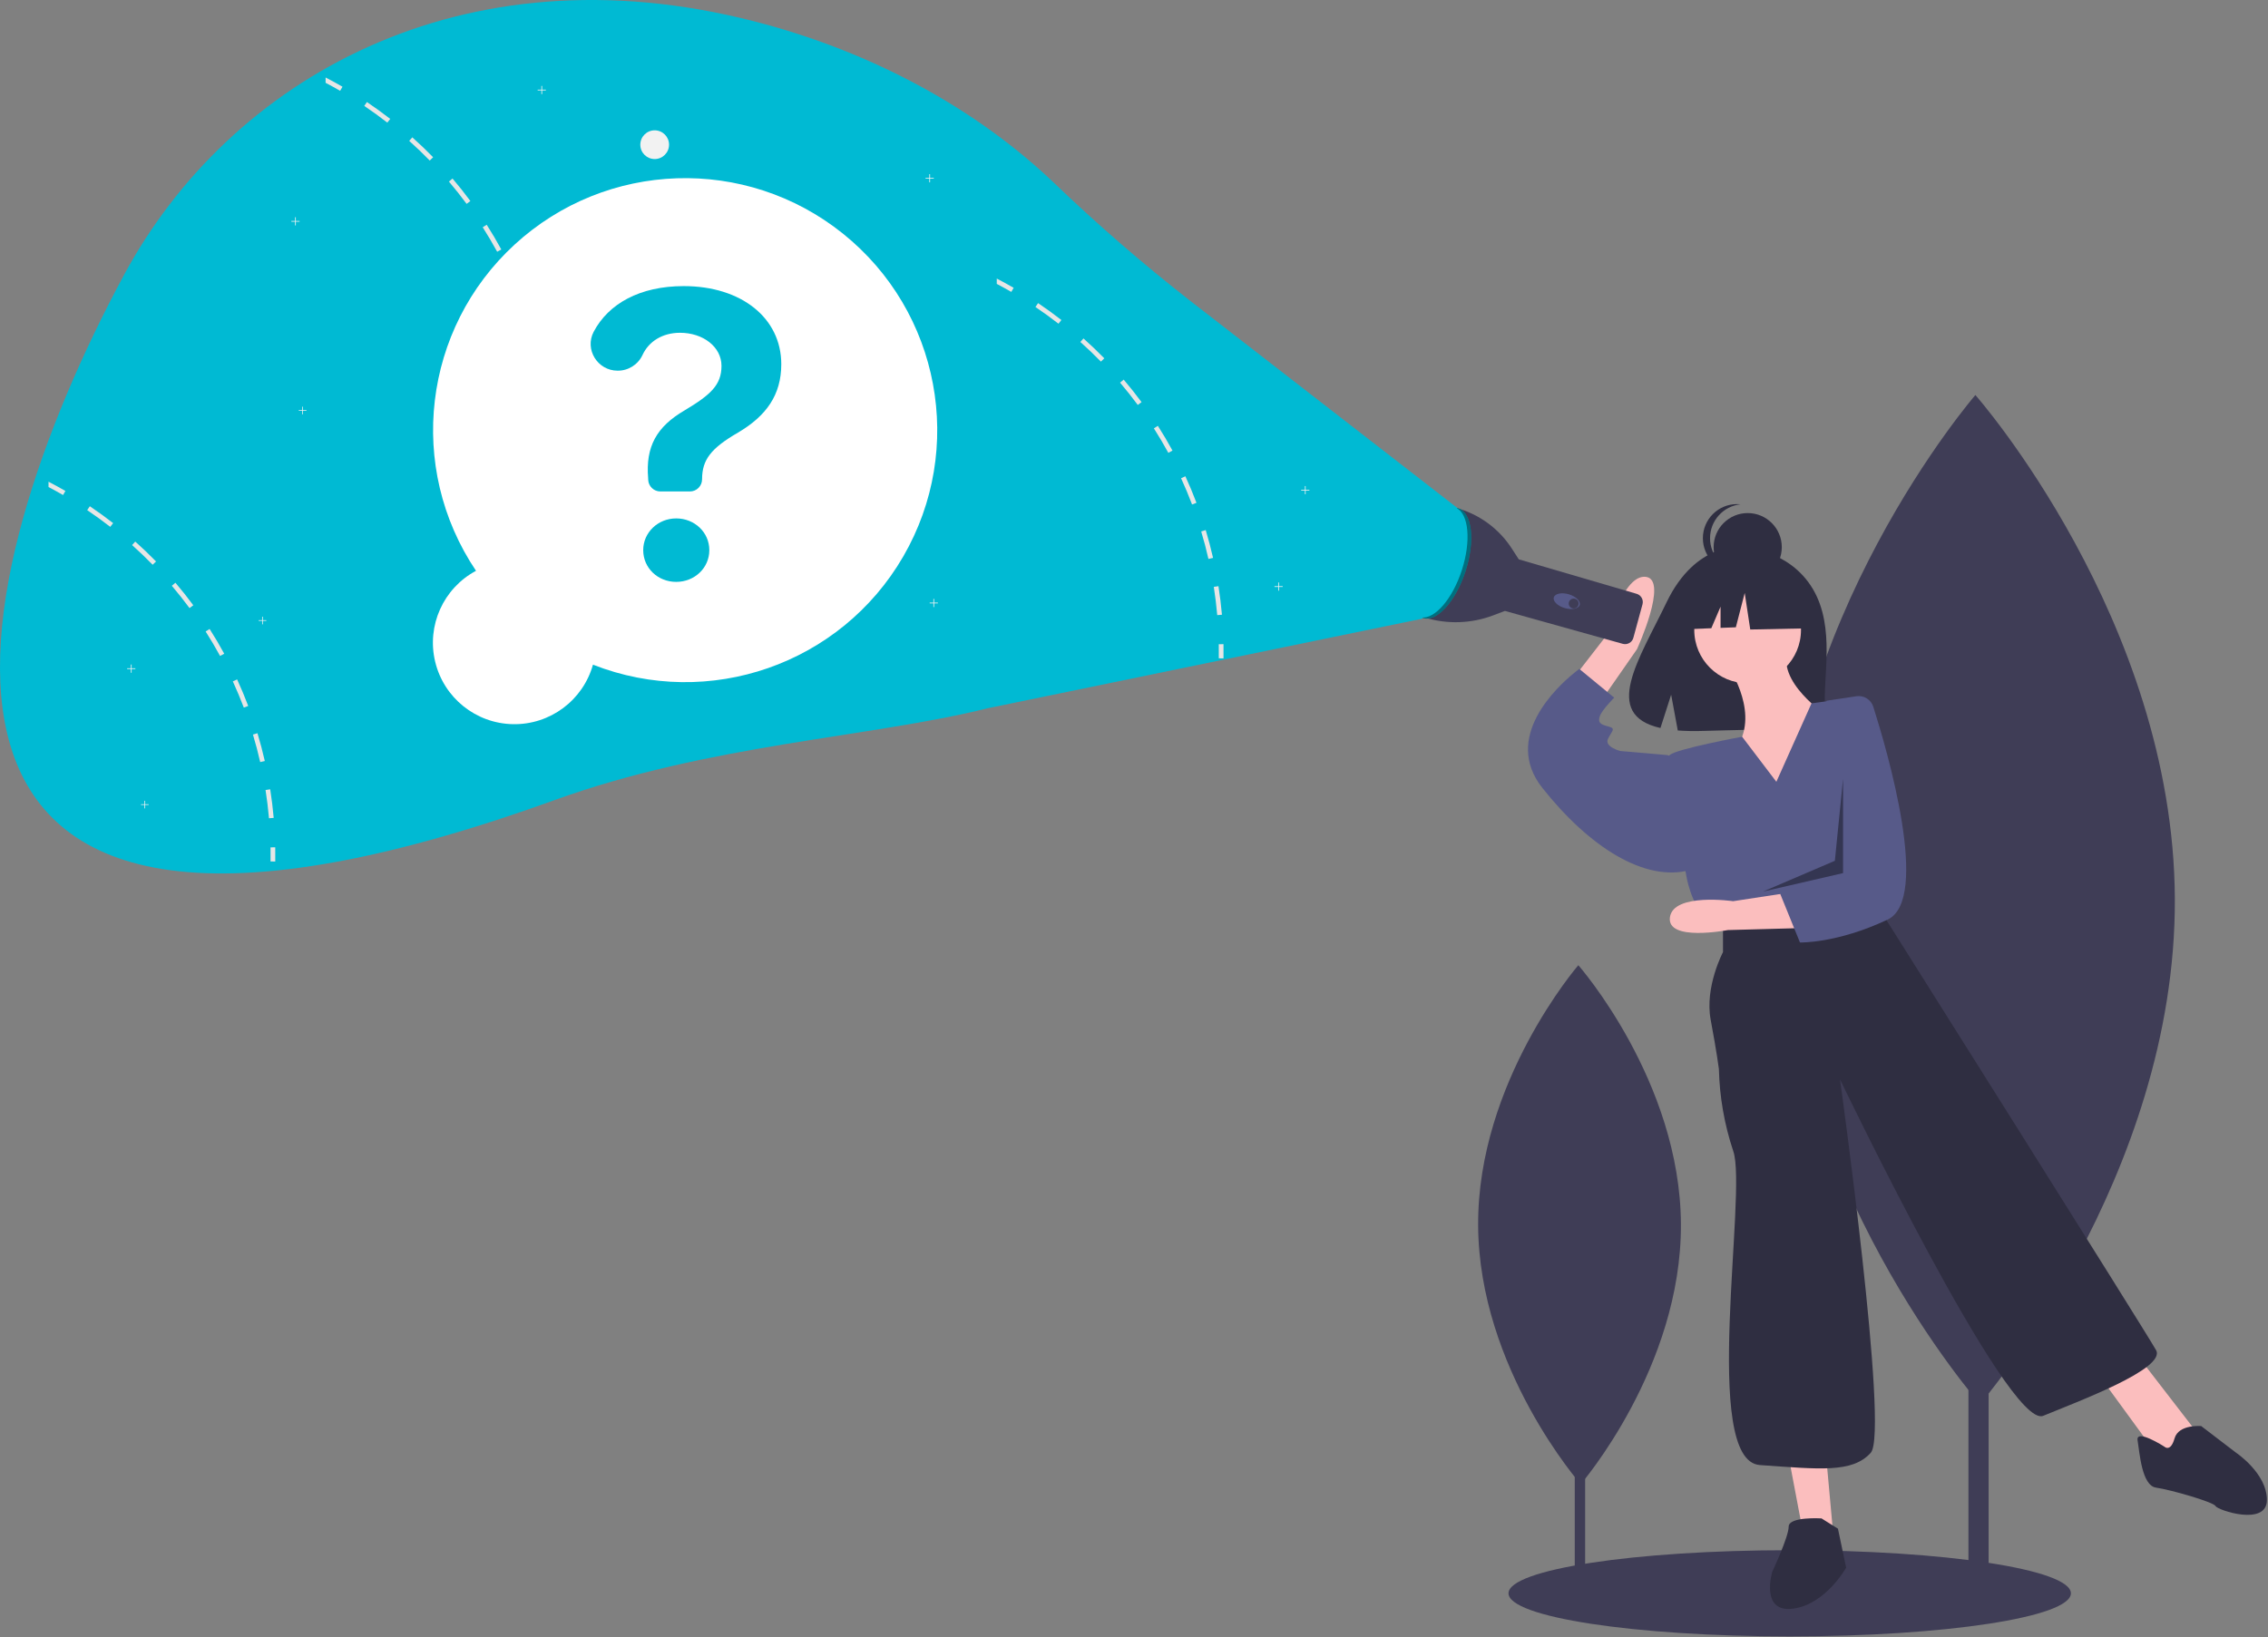 <?xml version="1.0" encoding="UTF-8"?>
<svg width="1105px" height="798px" viewBox="0 0 1105 798" version="1.1" xmlns="http://www.w3.org/2000/svg" xmlns:xlink="http://www.w3.org/1999/xlink">
    <rect x="0" y="0" width="1105" height="798" fill="#808080" stroke="none"/>
    <title>Artboard</title>
    <g id="Artboard" stroke="none" stroke-width="1" fill="none" fill-rule="evenodd">
        <g id="undraw_searching_p5ux" fill-rule="nonzero">
            <rect id="Rectangle" fill="#3F3D56" x="959.049" y="388.464" width="9.832" height="388.345"></rect>
            <path d="M1059.614,437.954 C1060.24,573.748 964.701,684.274 964.701,684.274 C964.701,684.274 868.148,574.634 867.522,438.839 C866.896,303.044 962.435,192.518 962.435,192.518 C962.435,192.518 1058.988,302.159 1059.614,437.954 Z" id="Path" fill="#3F3D56"></path>
            <rect id="Rectangle" fill="#3F3D56" x="767.244" y="571.186" width="5.057" height="199.735"></rect>
            <path d="M818.967,596.64 C819.289,666.482 770.151,723.328 770.151,723.328 C770.151,723.328 720.491,666.937 720.169,597.095 C719.848,527.252 768.985,470.406 768.985,470.406 C768.985,470.406 818.645,526.797 818.967,596.64 Z" id="Path" fill="#3F3D56"></path>
            <ellipse id="Oval" fill="#3F3D56" cx="871.969" cy="776.515" rx="137" ry="21"></ellipse>
            <path d="M883.268,287.081 C871.661,267.469 848.698,266.555 848.698,266.555 C848.698,266.555 826.321,263.694 811.967,293.563 C798.587,321.404 780.122,348.285 808.994,354.802 L814.209,338.57 L817.439,356.011 C821.55,356.306 825.674,356.377 829.792,356.222 C860.712,355.223 890.158,356.514 889.21,345.419 C887.949,330.669 894.436,305.952 883.268,287.081 Z" id="Path" fill="#2F2E41"></path>
            <path d="M841.469,324.015 C841.469,324.015 856.469,345.015 847.469,362.015 C838.469,379.015 868.469,397.015 868.469,397.015 L890.469,349.015 C890.469,349.015 864.469,332.015 871.469,316.015 L841.469,324.015 Z" id="Path" fill="#FBBEBE"></path>
            <circle id="Oval" fill="#FBBEBE" cx="851.469" cy="307.015" r="26"></circle>
            <path d="M761.489,337.071 L783.217,309.037 C783.217,309.037 790.868,279.652 801.948,281.142 C813.029,282.632 797.572,316.382 797.572,316.382 L775.982,347.412 L761.489,337.071 Z" id="Path" fill="#FBBEBE"></path>
            <polygon id="Path" fill="#FBBEBE" points="871.469 710.015 878.469 747.015 893.469 751.015 889.469 707.015"></polygon>
            <polygon id="Path" fill="#FBBEBE" points="1022.469 670.015 1049.469 707.015 1060.469 712.015 1069.469 697.015 1042.469 662.015"></polygon>
            <path d="M865.469,381.015 L848.788,359.056 C848.788,359.056 816.469,365.015 813.469,368.015 C810.469,371.015 821.469,426.015 821.469,426.015 C821.469,426.015 823.469,441.015 832.469,449.015 L841.469,455.015 L915.469,440.015 L918.251,407.089 C920.3,382.839 912.029,358.849 895.469,341.015 L895.469,341.015 L882.593,342.775 L865.469,381.015 Z" id="Path" fill="#575A89"></path>
            <path d="M817.469,370.015 L812.469,368.015 L789.469,366.015 C789.469,366.015 781.469,364.015 783.469,360.015 C785.469,356.015 787.469,355.015 783.469,354.015 C779.469,353.015 778.469,352.015 779.469,349.015 C780.469,346.015 786.469,340.015 786.469,340.015 L769.469,326.015 C769.469,326.015 768.549,326.666 767.061,327.87 C758.621,334.704 731.914,359.359 751.469,384.015 C774.469,413.015 801.469,430.015 823.469,424.015 L817.469,370.015 Z" id="Path" fill="#575A89"></path>
            <path d="M839.469,450.015 L839.469,464.015 C839.469,464.015 830.469,481.015 833.469,497.015 C836.469,513.015 837.469,521.015 837.469,521.015 C837.795,534.623 840.154,548.105 844.469,561.015 C851.469,581.015 828.469,712.015 857.469,714.015 C886.469,716.015 902.469,718.015 911.469,708.015 C920.469,698.015 896.469,526.015 896.469,526.015 C896.469,526.015 978.469,697.015 995.469,690.015 C1012.469,683.015 1055.469,667.015 1050.469,658.015 C1045.469,649.015 919.469,449.015 919.469,449.015 L915.469,440.015 L839.469,450.015 Z" id="Path" fill="#2F2E41"></path>
            <path d="M887.469,740.015 C887.469,740.015 871.469,739.015 871.469,744.015 C871.469,749.015 863.469,766.015 863.469,766.015 C863.469,766.015 857.469,786.015 873.469,784.015 C889.469,782.015 899.469,764.015 899.469,764.015 L895.469,745.015 L887.469,740.015 Z" id="Path" fill="#2F2E41"></path>
            <path d="M1054.469,705.015 C1054.469,705.015 1040.469,696.015 1041.469,702.015 C1042.469,708.015 1043.469,724.015 1050.469,725.015 C1057.469,726.015 1078.469,732.015 1079.469,734.015 C1080.469,736.015 1104.469,744.015 1104.469,731.015 C1104.469,718.015 1089.469,708.015 1089.469,708.015 L1072.469,695.015 C1072.469,695.015 1061.469,694.015 1059.469,701.015 C1057.469,708.015 1054.469,705.015 1054.469,705.015 Z" id="Path" fill="#2F2E41"></path>
            <circle id="Oval" fill="#2F2E41" cx="851.508" cy="266.654" r="16.604"></circle>
            <path d="M833.157,262.285 C833.157,253.792 839.567,246.669 848.013,245.775 C847.432,245.713 846.849,245.682 846.265,245.681 C837.095,245.681 829.661,253.115 829.661,262.285 C829.661,271.455 837.095,278.889 846.265,278.889 C846.849,278.888 847.432,278.857 848.013,278.795 C839.567,277.901 833.157,270.778 833.157,262.285 Z" id="Path" fill="#2F2E41"></path>
            <polygon id="Path" fill="#2F2E41" points="878.136 285.191 855.45 273.307 824.12 278.169 817.638 306.797 833.774 306.176 838.282 295.659 838.282 306.003 845.727 305.717 850.048 288.972 852.749 306.797 879.217 306.257"></polygon>
            <path d="M876.778,452.332 L841.791,453.278 C841.791,453.278 811.937,459.087 813.612,447.037 C815.287,434.987 844.411,439.202 844.411,439.202 L876.291,434.338 L876.778,452.332 Z" id="Path" fill="#FBBEBE"></path>
            <path d="M904.46,339.32 C908.093,338.77 911.586,340.945 912.696,344.448 C919.545,366.032 940.647,438.261 919.681,448.171 C894.987,459.842 876.967,459.329 876.967,459.329 L867.322,435.581 L876.102,427.341 L885.477,367.066 L889.969,341.515 L904.46,339.32 Z" id="Path" fill="#575A89"></path>
            <polygon id="Path" fill="#000000" opacity="0.4" points="897.969 379.515 893.969 419.515 858.969 434.515 897.969 425.515"></polygon>
            <path d="M709.214,247.463 L709.214,247.463 C720.487,250.45 730.241,257.535 736.567,267.332 L739.838,272.398 L740.002,272.607 L797.387,289.399 C799.576,290.039 800.848,292.314 800.248,294.514 L795.793,310.849 C795.5,311.924 794.79,312.837 793.821,313.387 C792.852,313.936 791.704,314.077 790.631,313.777 L733.232,297.733 L733.231,297.735 L727.466,299.914 C716.851,303.927 705.207,304.323 694.344,301.04 L694.344,301.04 L709.214,247.463 Z" id="Path" fill="#3F3D56"></path>
            <ellipse id="Oval" fill="#575A89" transform="translate(763.341, 292.991) rotate(-73.69) translate(-763.341, -292.991) " cx="763.341" cy="292.991" rx="3.504" ry="6.57"></ellipse>
            <circle id="Oval" fill="#3F3D56" cx="766.716" cy="294.14" r="2.409"></circle>
            <ellipse id="Oval" fill="#00BAD3" transform="translate(701.928, 274.485) rotate(-72.034) translate(-701.928, -274.485) " cx="701.928" cy="274.485" rx="28.09" ry="12.703"></ellipse>
            <path d="M712.228,277.881 C716.839,263.662 715.585,250.409 709.517,247.526 C709.882,247.572 710.242,247.652 710.593,247.764 C717.266,249.928 718.797,263.646 714.012,278.403 C709.226,293.161 699.937,303.37 693.264,301.206 C693.022,301.127 692.785,301.032 692.556,300.922 C699.12,301.758 707.695,291.862 712.228,277.881 Z" id="Path" fill="#000000" opacity="0.4"></path>
            <path d="M709.969,247.515 L579.731,146.49 C556.701,128.496 534.6,109.343 513.516,89.104 C476.39,53.717 425.992,25.424 367.315,10.36 C224.753,-26.238 111.816,38.654 60.449,133.938 C-18.046,279.542 -78.202,515.818 269.843,390.048 C345.959,362.543 423.007,359.619 481.429,345.131 L692.969,301.515 L709.969,247.515 Z" id="Path" fill="#00BAD3"></path>
            <circle id="Oval" fill="#F2F2F2" cx="318.969" cy="70.515" r="7"></circle>
            <polygon id="Path" fill="#F2F2F2" points="454.949 86.695 453.127 86.695 453.127 84.873 452.771 84.873 452.771 86.695 450.949 86.695 450.949 87.051 452.771 87.051 452.771 88.873 453.127 88.873 453.127 87.051 454.949 87.051"></polygon>
            <polygon id="Path" fill="#F2F2F2" points="637.949 238.695 636.127 238.695 636.127 236.873 635.771 236.873 635.771 238.695 633.949 238.695 633.949 239.051 635.771 239.051 635.771 240.873 636.127 240.873 636.127 239.051 637.949 239.051"></polygon>
            <polygon id="Path" fill="#F2F2F2" points="624.949 285.695 623.127 285.695 623.127 283.873 622.771 283.873 622.771 285.695 620.949 285.695 620.949 286.051 622.771 286.051 622.771 287.873 623.127 287.873 623.127 286.051 624.949 286.051"></polygon>
            <polygon id="Path" fill="#F2F2F2" points="65.949 325.695 64.127 325.695 64.127 323.873 63.771 323.873 63.771 325.695 61.949 325.695 61.949 326.051 63.771 326.051 63.771 327.873 64.127 327.873 64.127 326.051 65.949 326.051"></polygon>
            <polygon id="Path" fill="#F2F2F2" points="145.949 107.695 144.127 107.695 144.127 105.873 143.771 105.873 143.771 107.695 141.949 107.695 141.949 108.051 143.771 108.051 143.771 109.873 144.127 109.873 144.127 108.051 145.949 108.051"></polygon>
            <polygon id="Path" fill="#F2F2F2" points="456.949 293.695 455.127 293.695 455.127 291.873 454.771 291.873 454.771 293.695 452.949 293.695 452.949 294.051 454.771 294.051 454.771 295.873 455.127 295.873 455.127 294.051 456.949 294.051"></polygon>
            <polygon id="Path" fill="#F2F2F2" points="265.949 43.695 264.127 43.695 264.127 41.873 263.771 41.873 263.771 43.695 261.949 43.695 261.949 44.051 263.771 44.051 263.771 45.873 264.127 45.873 264.127 44.051 265.949 44.051"></polygon>
            <path d="M266.649,187.673 L264.379,188.023 C265.089,192.563 265.649,197.203 266.059,201.793 L268.349,201.593 C267.939,196.943 267.369,192.263 266.649,187.673 Z" id="Path" fill="#E6E6E6"></path>
            <path d="M260.439,160.333 L258.239,161.003 C259.569,165.403 260.759,169.913 261.769,174.403 L264.019,173.893 C262.989,169.353 261.779,164.793 260.439,160.333 Z" id="Path" fill="#E6E6E6"></path>
            <path d="M250.529,134.113 L248.439,135.073 C250.359,139.263 252.159,143.563 253.789,147.863 L255.939,147.053 C254.289,142.703 252.479,138.343 250.529,134.113 Z" id="Path" fill="#E6E6E6"></path>
            <path d="M237.129,109.533 L235.189,110.763 C237.659,114.643 240.029,118.663 242.229,122.693 L244.249,121.593 C242.029,117.513 239.629,113.453 237.129,109.533 Z" id="Path" fill="#E6E6E6"></path>
            <path d="M220.469,87.003 L218.719,88.493 C221.699,91.993 224.599,95.653 227.339,99.353 L229.179,97.983 C226.419,94.243 223.489,90.543 220.469,87.003 Z" id="Path" fill="#E6E6E6"></path>
            <path d="M200.889,66.943 L199.359,68.653 C202.799,71.723 206.169,74.953 209.379,78.243 L211.029,76.633 C207.779,73.303 204.369,70.043 200.889,66.943 Z" id="Path" fill="#E6E6E6"></path>
            <path d="M178.769,49.723 L177.479,51.623 C181.299,54.193 185.079,56.933 188.709,59.763 L190.129,57.953 C186.449,55.093 182.629,52.323 178.769,49.723 Z" id="Path" fill="#E6E6E6"></path>
            <path d="M158.639,37.763 L158.639,40.363 C161.029,41.613 163.399,42.923 165.719,44.263 L166.869,42.273 C164.169,40.713 161.426,39.21 158.639,37.763 Z" id="Path" fill="#E6E6E6"></path>
            <path d="M266.804,215.979 L269.103,215.937 C269.145,218.258 269.148,220.591 269.112,222.873 L266.814,222.837 C266.849,220.582 266.846,218.274 266.804,215.979 Z" id="Path" fill="#E6E6E6"></path>
            <path d="M131.649,384.673 L129.379,385.023 C130.089,389.563 130.649,394.203 131.059,398.793 L133.349,398.593 C132.939,393.943 132.369,389.263 131.649,384.673 Z" id="Path" fill="#E6E6E6"></path>
            <path d="M125.439,357.333 L123.239,358.003 C124.569,362.403 125.759,366.913 126.769,371.403 L129.019,370.893 C127.989,366.353 126.779,361.793 125.439,357.333 Z" id="Path" fill="#E6E6E6"></path>
            <path d="M115.529,331.113 L113.439,332.073 C115.359,336.263 117.159,340.563 118.789,344.863 L120.939,344.053 C119.289,339.703 117.479,335.343 115.529,331.113 Z" id="Path" fill="#E6E6E6"></path>
            <path d="M102.129,306.533 L100.189,307.763 C102.659,311.643 105.029,315.663 107.229,319.693 L109.249,318.593 C107.029,314.513 104.629,310.453 102.129,306.533 Z" id="Path" fill="#E6E6E6"></path>
            <path d="M85.469,284.003 L83.719,285.493 C86.699,288.993 89.599,292.653 92.339,296.353 L94.179,294.983 C91.419,291.243 88.489,287.543 85.469,284.003 Z" id="Path" fill="#E6E6E6"></path>
            <path d="M65.889,263.943 L64.359,265.653 C67.799,268.723 71.169,271.953 74.379,275.243 L76.029,273.633 C72.779,270.303 69.369,267.043 65.889,263.943 Z" id="Path" fill="#E6E6E6"></path>
            <path d="M43.769,246.723 L42.479,248.623 C46.299,251.193 50.079,253.933 53.709,256.763 L55.129,254.953 C51.449,252.093 47.629,249.323 43.769,246.723 Z" id="Path" fill="#E6E6E6"></path>
            <path d="M23.639,234.763 L23.639,237.363 C26.029,238.613 28.399,239.923 30.719,241.263 L31.869,239.273 C29.169,237.713 26.426,236.21 23.639,234.763 Z" id="Path" fill="#E6E6E6"></path>
            <path d="M131.804,412.979 L134.103,412.937 C134.145,415.258 134.148,417.591 134.112,419.873 L131.814,419.837 C131.849,417.582 131.846,415.274 131.804,412.979 Z" id="Path" fill="#E6E6E6"></path>
            <path d="M593.649,285.673 L591.379,286.023 C592.089,290.563 592.649,295.203 593.059,299.793 L595.349,299.593 C594.939,294.943 594.369,290.263 593.649,285.673 Z" id="Path" fill="#E6E6E6"></path>
            <path d="M587.439,258.333 L585.239,259.003 C586.569,263.403 587.759,267.913 588.769,272.403 L591.019,271.893 C589.989,267.353 588.779,262.793 587.439,258.333 Z" id="Path" fill="#E6E6E6"></path>
            <path d="M577.529,232.113 L575.439,233.073 C577.359,237.263 579.159,241.563 580.789,245.863 L582.939,245.053 C581.289,240.703 579.479,236.343 577.529,232.113 Z" id="Path" fill="#E6E6E6"></path>
            <path d="M564.129,207.533 L562.189,208.763 C564.659,212.643 567.029,216.663 569.229,220.693 L571.249,219.593 C569.029,215.513 566.629,211.453 564.129,207.533 Z" id="Path" fill="#E6E6E6"></path>
            <path d="M547.469,185.003 L545.719,186.493 C548.699,189.993 551.599,193.653 554.339,197.353 L556.179,195.983 C553.419,192.243 550.489,188.543 547.469,185.003 Z" id="Path" fill="#E6E6E6"></path>
            <path d="M527.889,164.943 L526.359,166.653 C529.799,169.723 533.169,172.953 536.379,176.243 L538.029,174.633 C534.779,171.303 531.369,168.043 527.889,164.943 Z" id="Path" fill="#E6E6E6"></path>
            <path d="M505.769,147.723 L504.479,149.623 C508.299,152.193 512.079,154.933 515.709,157.763 L517.129,155.953 C513.449,153.093 509.629,150.323 505.769,147.723 Z" id="Path" fill="#E6E6E6"></path>
            <path d="M485.639,135.763 L485.639,138.363 C488.029,139.613 490.399,140.923 492.719,142.263 L493.869,140.273 C491.169,138.713 488.426,137.21 485.639,135.763 Z" id="Path" fill="#E6E6E6"></path>
            <path d="M593.804,313.979 L596.103,313.937 C596.145,316.258 596.148,318.591 596.112,320.873 L593.814,320.837 C593.849,318.582 593.846,316.274 593.804,313.979 Z" id="Path" fill="#E6E6E6"></path>
            <polygon id="Path" fill="#F2F2F2" points="149.295 199.895 147.6 199.895 147.6 198.199 147.269 198.199 147.269 199.895 145.573 199.895 145.573 200.225 147.269 200.225 147.269 201.921 147.6 201.921 147.6 200.225 149.295 200.225"></polygon>
            <polygon id="Path" fill="#F2F2F2" points="129.754 302.252 128.059 302.252 128.059 300.556 127.728 300.556 127.728 302.252 126.032 302.252 126.032 302.583 127.728 302.583 127.728 304.278 128.059 304.278 128.059 302.583 129.754 302.583"></polygon>
            <polygon id="Path" fill="#F2F2F2" points="72.417 391.959 70.721 391.959 70.721 390.264 70.39 390.264 70.39 391.959 68.695 391.959 68.695 392.29 70.39 392.29 70.39 393.986 70.721 393.986 70.721 392.29 72.417 392.29"></polygon>
            <path d="M231.919,278.183 C198.042,227.827 206.028,160.276 250.714,119.208 C295.399,78.14 363.382,75.871 410.707,113.869 C458.031,151.866 470.503,218.733 440.06,271.236 C409.616,323.739 345.386,346.131 288.9,323.934 C284.021,341.349 267.996,353.27 249.914,352.936 C231.832,352.602 216.257,340.097 212.025,322.515 C207.792,304.932 215.969,286.709 231.919,278.183 L231.919,278.183 Z" id="Path" fill="#FFFFFF"></path>
            <path d="M333.128,139.437 C361.282,139.437 380.652,155.053 380.652,177.501 C380.652,192.366 373.445,202.652 359.555,210.836 C346.492,218.418 342.062,223.974 342.062,233.584 L342.062,233.584 C342.062,235.157 341.437,236.666 340.325,237.778 C339.213,238.89 337.704,239.515 336.131,239.515 L321.738,239.515 C318.543,239.515 315.922,236.984 315.811,233.791 L315.785,233.058 C314.509,217.592 319.915,207.983 333.504,200.024 C346.192,192.442 351.522,187.637 351.522,178.327 C351.522,169.017 342.513,162.185 331.326,162.185 C322.824,162.185 316.095,166.324 313.009,173.081 C310.794,177.752 306.065,180.708 300.897,180.654 L300.897,180.654 C291.145,180.654 284.702,170.284 289.263,161.664 C296.477,148.028 311.699,139.437 333.128,139.437 Z M313.383,268.12 C313.383,259.486 320.59,252.654 329.449,252.654 C338.384,252.654 345.591,259.411 345.591,268.12 C345.591,276.828 338.383,283.586 329.449,283.586 C320.515,283.586 313.383,276.829 313.383,268.12 L313.383,268.12 Z" id="Shape" fill="#00BAD3"></path>
        </g>
    </g>
</svg>